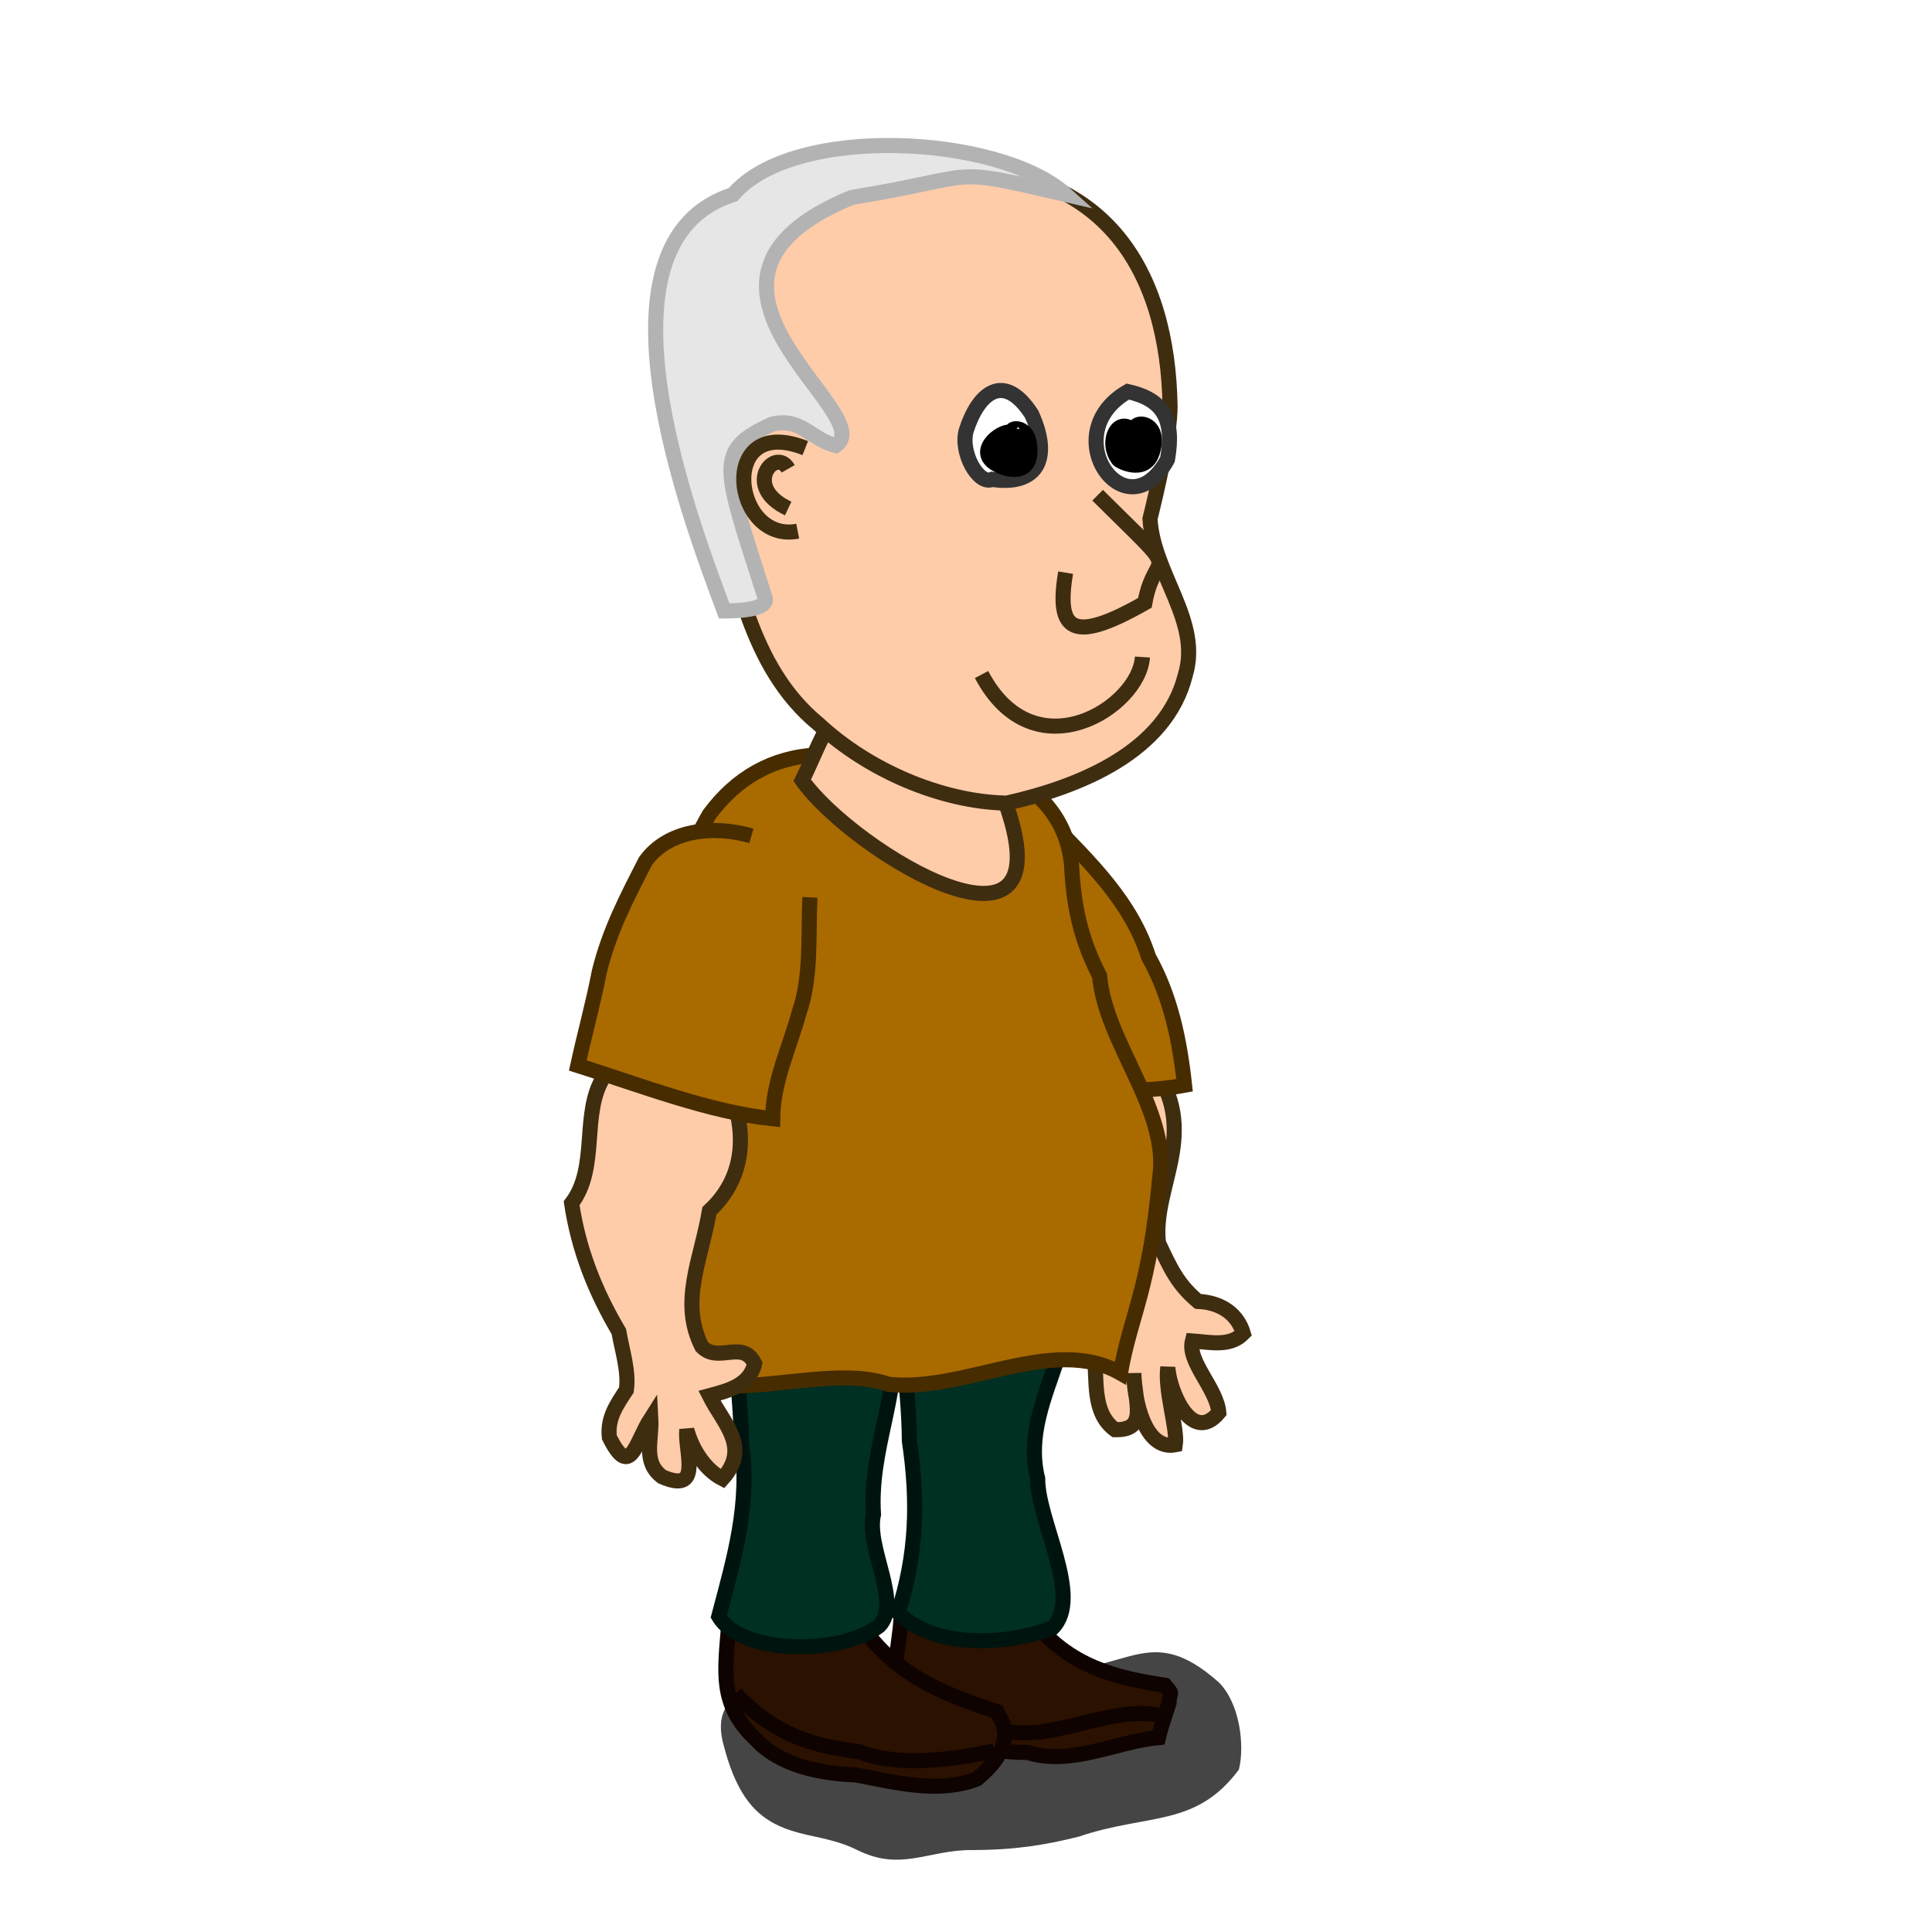 <?xml version="1.0" encoding="UTF-8" standalone="no"?>
<!-- Created with Inkscape (http://www.inkscape.org/) -->
<svg
    xmlns:inkscape="http://www.inkscape.org/namespaces/inkscape"
    xmlns:rdf="http://www.w3.org/1999/02/22-rdf-syntax-ns#"
    xmlns="http://www.w3.org/2000/svg"
    xmlns:cc="http://creativecommons.org/ns#"
    xmlns:dc="http://purl.org/dc/elements/1.1/"
    xmlns:sodipodi="http://sodipodi.sourceforge.net/DTD/sodipodi-0.dtd"
    xmlns:svg="http://www.w3.org/2000/svg"
    xmlns:ns1="http://sozi.baierouge.fr"
    xmlns:xlink="http://www.w3.org/1999/xlink"
    id="svg2"
    sodipodi:docname="old.svg"
    viewBox="0 0 128 128"
    sodipodi:version="0.32"
    inkscape:export-xdpi="90"
    version="1.0"
    inkscape:output_extension="org.inkscape.output.svg.inkscape"
    inkscape:export-ydpi="90"
    inkscape:version="0.46"
  >
  <defs
      id="defs4"
    >
    <filter
        id="filter3443"
        height="1.653"
        width="1.25"
        y="-.327"
        x="-.125"
        inkscape:collect="always"
      >
      <feGaussianBlur
          id="feGaussianBlur3445"
          stdDeviation="1.963"
          inkscape:collect="always"
      />
    </filter
    >
  </defs
  >
  <sodipodi:namedview
      id="base"
      bordercolor="#666666"
      inkscape:pageshadow="2"
      guidetolerance="10"
      pagecolor="#ffffff"
      gridtolerance="10000"
      inkscape:window-height="741"
      inkscape:zoom="1"
      objecttolerance="10"
      showgrid="false"
      borderopacity="1.0"
      inkscape:current-layer="g2682"
      inkscape:cx="64"
      inkscape:cy="64"
      showguides="true"
      inkscape:window-y="184"
      inkscape:window-x="585"
      inkscape:window-width="1026"
      inkscape:guide-bbox="true"
      inkscape:pageopacity="0"
      inkscape:document-units="px"
  />
  <g
      id="layer1"
      inkscape:label="Layer 1"
      inkscape:groupmode="layer"
    >
    <g
        id="g2682"
        transform="translate(-178,-324)"
      >
      <path
          id="path3018"
          sodipodi:nodetypes="ccccsssssssc"
          style="filter:url(#filter3443);fill-rule:evenodd;fill:#000000;fill-opacity:.728"
          transform="matrix(-1,0,0,1,764,-22)"
          d="m516.75 456.57c-5.47 0.42-6.83-3.26-11.5 0.89-1.41 1.41-1.72 4.21-1.33 5.78 2.87 3.85 6 2.88 10.6 4.44 2.28 0.57 4.27 0.89 7.12 0.89 2.9 0 4.68 1.44 7.56 0 2.23-1.11 4.29-0.77 6.23-2.22 1.51-1.13 2.22-3.12 2.67-4.89 0.78-3.14-1.88-3.61-3.56-4.45-2.16-1.08-5.91-0.41-7.56 0-1.78 0.44-3.32-2.22-5.78-2.22-2 0-1.06 1.78-4.45 1.78z"
      />
      <path
          id="path2604"
          sodipodi:nodetypes="cccccccc"
          style="fill-rule:evenodd;stroke:#0e0300;stroke-width:1px;fill:#2b1100"
          d="m246.44 431.34c2.35 3.08 5.54 3.83 8.73 4.31 0.6 0.72 0.33 0.28 0.28 1.17-0.23 0.76-0.51 1.51-0.7 2.3-2.76 0.25-5.8 1.9-8.67 0.98-3.02 0.04-6.07-1.02-8.57-2.84-0.58-1.71 0.04-4.03 0.18-5.92 2.78 0.87 5.95 0.73 8.75 0z"
      />
      <path
          id="path2606"
          sodipodi:nodetypes="ccc"
          style="stroke:#0e0300;stroke-width:1px;fill:none"
          d="m254.75 437.62c-3.26-0.56-6.51 1.57-9.89 1.12-3.14-0.1-4.78-2.39-7.08-2.54"
      />
      <path
          id="path2608"
          sodipodi:nodetypes="cccccccc"
          style="fill-rule:evenodd;stroke:#0e0300;stroke-width:1px;fill:#2b1100"
          d="m235.21 431.87c2.33 3.42 6.22 4.64 8.84 5.53 0.43 0.9 0.41 0.56 0.53 1.54-0.14 1.29-0.9 2.11-1.85 2.92-2.57 0.99-5.43 0.22-8.05-0.27-2.29-0.08-5-0.6-6.6-2.35-2.47-2.31-2.05-4.51-1.79-7.72 2.97 0.22 5.94 0.35 8.92 0.35z"
      />
      <path
          id="path2610"
          sodipodi:nodetypes="cccccccccccccc"
          style="fill-rule:evenodd;stroke:#3f2d10;stroke-width:1px;fill:#ffccaa"
          d="m254.25 394.47c3.4 4.52 0.07 8.06 0.5 11.87 0.78 1.65 1.24 2.72 2.62 3.88 1.52 0.07 2.62 0.83 3 2.12-0.88 0.9-2.15 0.59-3.37 0.5-0.36 1.37 1.62 3.14 1.75 4.75-1.78 2.13-3.27-1.39-3.38-3-0.21 1.55 0.66 4.07 0.5 5.13-2.03 0.4-2.74-3.01-2.75-4.75 0.04 1.9 0.99 3.81-1.25 3.75-1.53-1.13-1.17-3.24-1.37-5-0.61-2.77-1.73-5.4-2-8.25 0.3-4.18-1.7-9.37 0.12-13.25 2.69-1.35 3.63 1.15 5.63 2.25z"
      />
      <path
          id="path2612"
          sodipodi:nodetypes="ccccc"
          style="fill-rule:evenodd;stroke:#472c00;stroke-width:1px;fill:#a96a00"
          d="m247.57 378.42c2.7 2.79 5.37 5.34 6.53 8.99 1.45 2.58 2.06 5.5 2.38 8.49-3.97 0.75-7.98-0.03-11.92 0.51-1.8-4.78-1.49-10.03-1.59-15.07"
      />
      <path
          id="path2614"
          sodipodi:nodetypes="cccccccc"
          style="fill-rule:evenodd;stroke:#00140f;stroke-width:1px;fill:#002f23"
          d="m235.37 409.72c0.15 0.78 2.02 1.8 1.75 3.12 0.49 3.52-1.53 7.21-1.25 11.5-0.51 2.21 1.89 5.83 0.38 7.38-2.63 1.99-9.17 1.89-10.63-0.63 1.02-3.85 2.1-7.49 1.5-11.5-0.05-3.79-0.76-7.45-0.62-11.25 2.17-0.8 7.51-0.22 8.87 1.38z"
      />
      <path
          id="path2616"
          sodipodi:nodetypes="cccccccc"
          style="fill-rule:evenodd;stroke:#00140f;stroke-width:1px;fill:#002f23"
          d="m246.5 409.59c0.14 0.78 1.89 2.93 1.62 4.25-0.94 2.8-2.07 5.29-1.37 8.13-0.02 2.79 3 7.82 1 9.87-2.85 1.13-7.83 1.47-10.25-1 1.24-3.85 1.34-7.36 0.75-11.37-0.03-3.8-0.77-7.43-0.63-11.25 2.17-0.8 7.51-0.22 8.88 1.37z"
      />
      <path
          id="path2618"
          sodipodi:nodetypes="cccccccccccc"
          style="fill-rule:evenodd;stroke:#472c00;stroke-width:1px;fill:#a96a00"
          d="m222.34 414.37c2.8-3.46 0.87-8.64 0.51-12.61 1.23-4.95-1.96-10.25-0.9-15.2 0.46-3.11 1.49-5.9 3.05-8.61 1.79-2.41 4.17-3.79 7.2-3.94 3.88 0.57 7.81 0.04 11.67 0.88 2.84 1.24 4.81 3.29 5.12 6.37 0.14 2.77 0.58 4.89 1.86 7.4 0.39 4.45 4.62 8.85 3.99 13.31-0.68 7.52-1.92 9.09-2.61 13-4.49-2.56-10.29 1.31-15.38 0.74-4.27-1.53-11.86 1.9-14.51-1.34z"
      />
      <path
          id="path2620"
          sodipodi:nodetypes="cccccccccccccccc"
          style="fill-rule:evenodd;stroke:#3f2d10;stroke-width:1px;fill:#ffccaa"
          d="m225 404.22c-0.55 3.26-2 6.03-0.5 9 1.1 1.13 2.69-0.51 3.5 1.12-0.33 1.42-1.69 1.78-3 2.13 0.94 1.86 2.74 3.42 0.87 5.5-1.21-0.62-2.04-2.02-2.37-3.25-0.14 1.44 1.07 4.29-1.63 3.12-1.31-0.98-0.67-2.41-0.75-3.87-1.04 1.62-1.36 4.06-2.75 1.25-0.14-1.26 0.47-2.13 1.13-3.13 0.17-1.26-0.28-2.59-0.5-3.87-1.59-2.69-2.67-5.44-3.13-8.5 1.82-2.39 0.6-5.98 2.13-8.38 0.43-1.07 0.83-1.98 1.5-2.87 2.81-0.81 5.1 0.01 6.37 2.62 1.78 3.54 1.6 6.84-0.87 9.13z"
      />
      <path
          id="path2622"
          sodipodi:nodetypes="ccccccc"
          style="fill-rule:evenodd;stroke:#472c00;stroke-width:1px;fill:#a96a00"
          d="m231.66 383.45c-0.12 2.54 0.11 5.25-0.71 7.62-0.67 2.44-1.73 4.55-1.76 7.05-4.2-0.44-8.71-2.21-12.91-3.53 0.45-2.07 1.02-4.11 1.42-6.19 0.67-2.74 1.85-4.97 3.06-7.34 1.48-2.07 4.49-2.42 7.02-1.68"
      />
      <path
          id="path2624"
          sodipodi:nodetypes="ccccc"
          style="fill-rule:evenodd;stroke:#3f2d10;stroke-width:1px;fill:#ffccaa"
          d="m244.55 376.99c4.47 12.2-10.04 3.45-13.4-1.29 1.22-2.48 2.08-5.45 4.75-6.75 2.27-0.26 4.47 0.37 6.62 1 1.74 1.35 2.42 5.3 2.03 7.04z"
      />
      <path
          id="path2626"
          sodipodi:nodetypes="ccccccccc"
          style="fill-rule:evenodd;stroke:#3f2d10;stroke-width:1px;fill:#ffccaa"
          d="m240.8 335.14c10.45-0.07 14.58 6.83 14.72 15.8 0 1.87-0.87 5.57-1.33 7.43 0.21 3.66 3.42 6.78 2.34 10.35-1.26 5.06-6.95 7.4-11.84 8.49-4.35-0.09-9.18-2.19-12.44-5.22-4.66-3.82-5.44-10.02-7.15-15.66-0.61-5.39 0.38-10.16 1.91-15.18 2.13-5.5 8.57-6.78 13.79-6.01z"
      />
      <path
          id="path2628"
          sodipodi:nodetypes="cccscccc"
          style="fill-rule:evenodd;stroke:#b3b3b3;stroke-width:1px;fill:#e6e6e6"
          d="m248.6 336.88c-4.38-3.94-18.02-4.69-22.03 0.01-9.86 3.14-2.89 21.4-0.59 27.59 1.37-0.01 2.93-0.18 2.71-0.87-2.8-8.77-3.38-9.75 0.44-11.5 1.93-0.49 2.58 0.99 4.24 1.41 3.07-2.08-12.53-10.86 1.06-16.44 8.86-1.44 6.03-2.08 14.17-0.2z"
      />
      <path
          id="path2630"
          sodipodi:nodetypes="cccc"
          style="fill-rule:evenodd;stroke:#333333;stroke-width:1px;fill:#ffffff"
          d="m246.35 351.44c1.36 3 0.31 4.76-2.62 4.32-0.9 0.4-2.14-1.79-1.71-3.25 0.8-2.49 2.49-3.91 4.33-1.07z"
      />
      <path
          id="path2632"
          sodipodi:nodetypes="ccc"
          style="fill-rule:evenodd;stroke:#333333;stroke-width:1px;fill:#ffffff"
          d="m252.72 349.94c2.36 0.53 3.09 1.83 2.63 4.5-2.72 5.02-7.51-1.7-2.63-4.5z"
      />
      <path
          id="path2634"
          sodipodi:nodetypes="ccc"
          style="fill-rule:evenodd;stroke:#3f2d10;stroke-width:1px;fill:#ffccaa"
          d="m250.72 356.81c5.93 5.89 3.82 3.29 3.13 7.13-4.79 2.73-5.9 1.9-5.25-2"
      />
      <path
          id="path2636"
          sodipodi:nodetypes="cc"
          style="fill-rule:evenodd;stroke:#3f2d10;stroke-width:1px;fill:#ffccaa"
          d="m231.35 353.69c-5.86-2.33-4.83 6.35-0.5 5.5"
      />
      <path
          id="path2638"
          sodipodi:nodetypes="cs"
          style="fill-rule:evenodd;stroke:#3f2d10;stroke-width:1px;fill:#ffccaa"
          d="m230.22 355.06c-0.85-1.49-3.09 1.18 0 2.63"
      />
      <path
          id="path2640"
          sodipodi:nodetypes="cc"
          style="stroke:#3f2d10;stroke-width:1px;fill:none"
          d="m253.69 367.53c-0.21 3.32-7.17 7.78-10.66 1.16"
      />
      <path
          id="path2642"
          sodipodi:nodetypes="cssc"
          style="fill-rule:evenodd;stroke:#000000;stroke-width:1px;fill:#000000"
          d="m245.11 352.66c-0.39-0.36 1.25-0.65 1.12 1.37-0.1 1.57-1.74 1.07-2.37 0.63-1.27-0.89 0.64-2.31 1.25-2z"
      />
      <path
          id="path2644"
          sodipodi:nodetypes="cssc"
          style="fill-rule:evenodd;stroke:#000000;stroke-width:1px;fill:#000000"
          d="m253.22 352.7c-0.45-0.95 1.81-0.94 1.13 1.25-0.47 1.51-2.16 0.62-2.25 0.5-0.93-1.21 0.05-3.1 1.12-1.75z"
      />
      <path
          id="path2654"
          sodipodi:nodetypes="ccc"
          style="stroke:#0e0300;stroke-width:1px;fill:none"
          d="m243.87 440c-3.12 0.67-6.52 1.02-8.94 0.06-2.92-0.39-5.52-0.99-8.2-3.86"
      />
    </g
    >
  </g
  >
</svg
>
